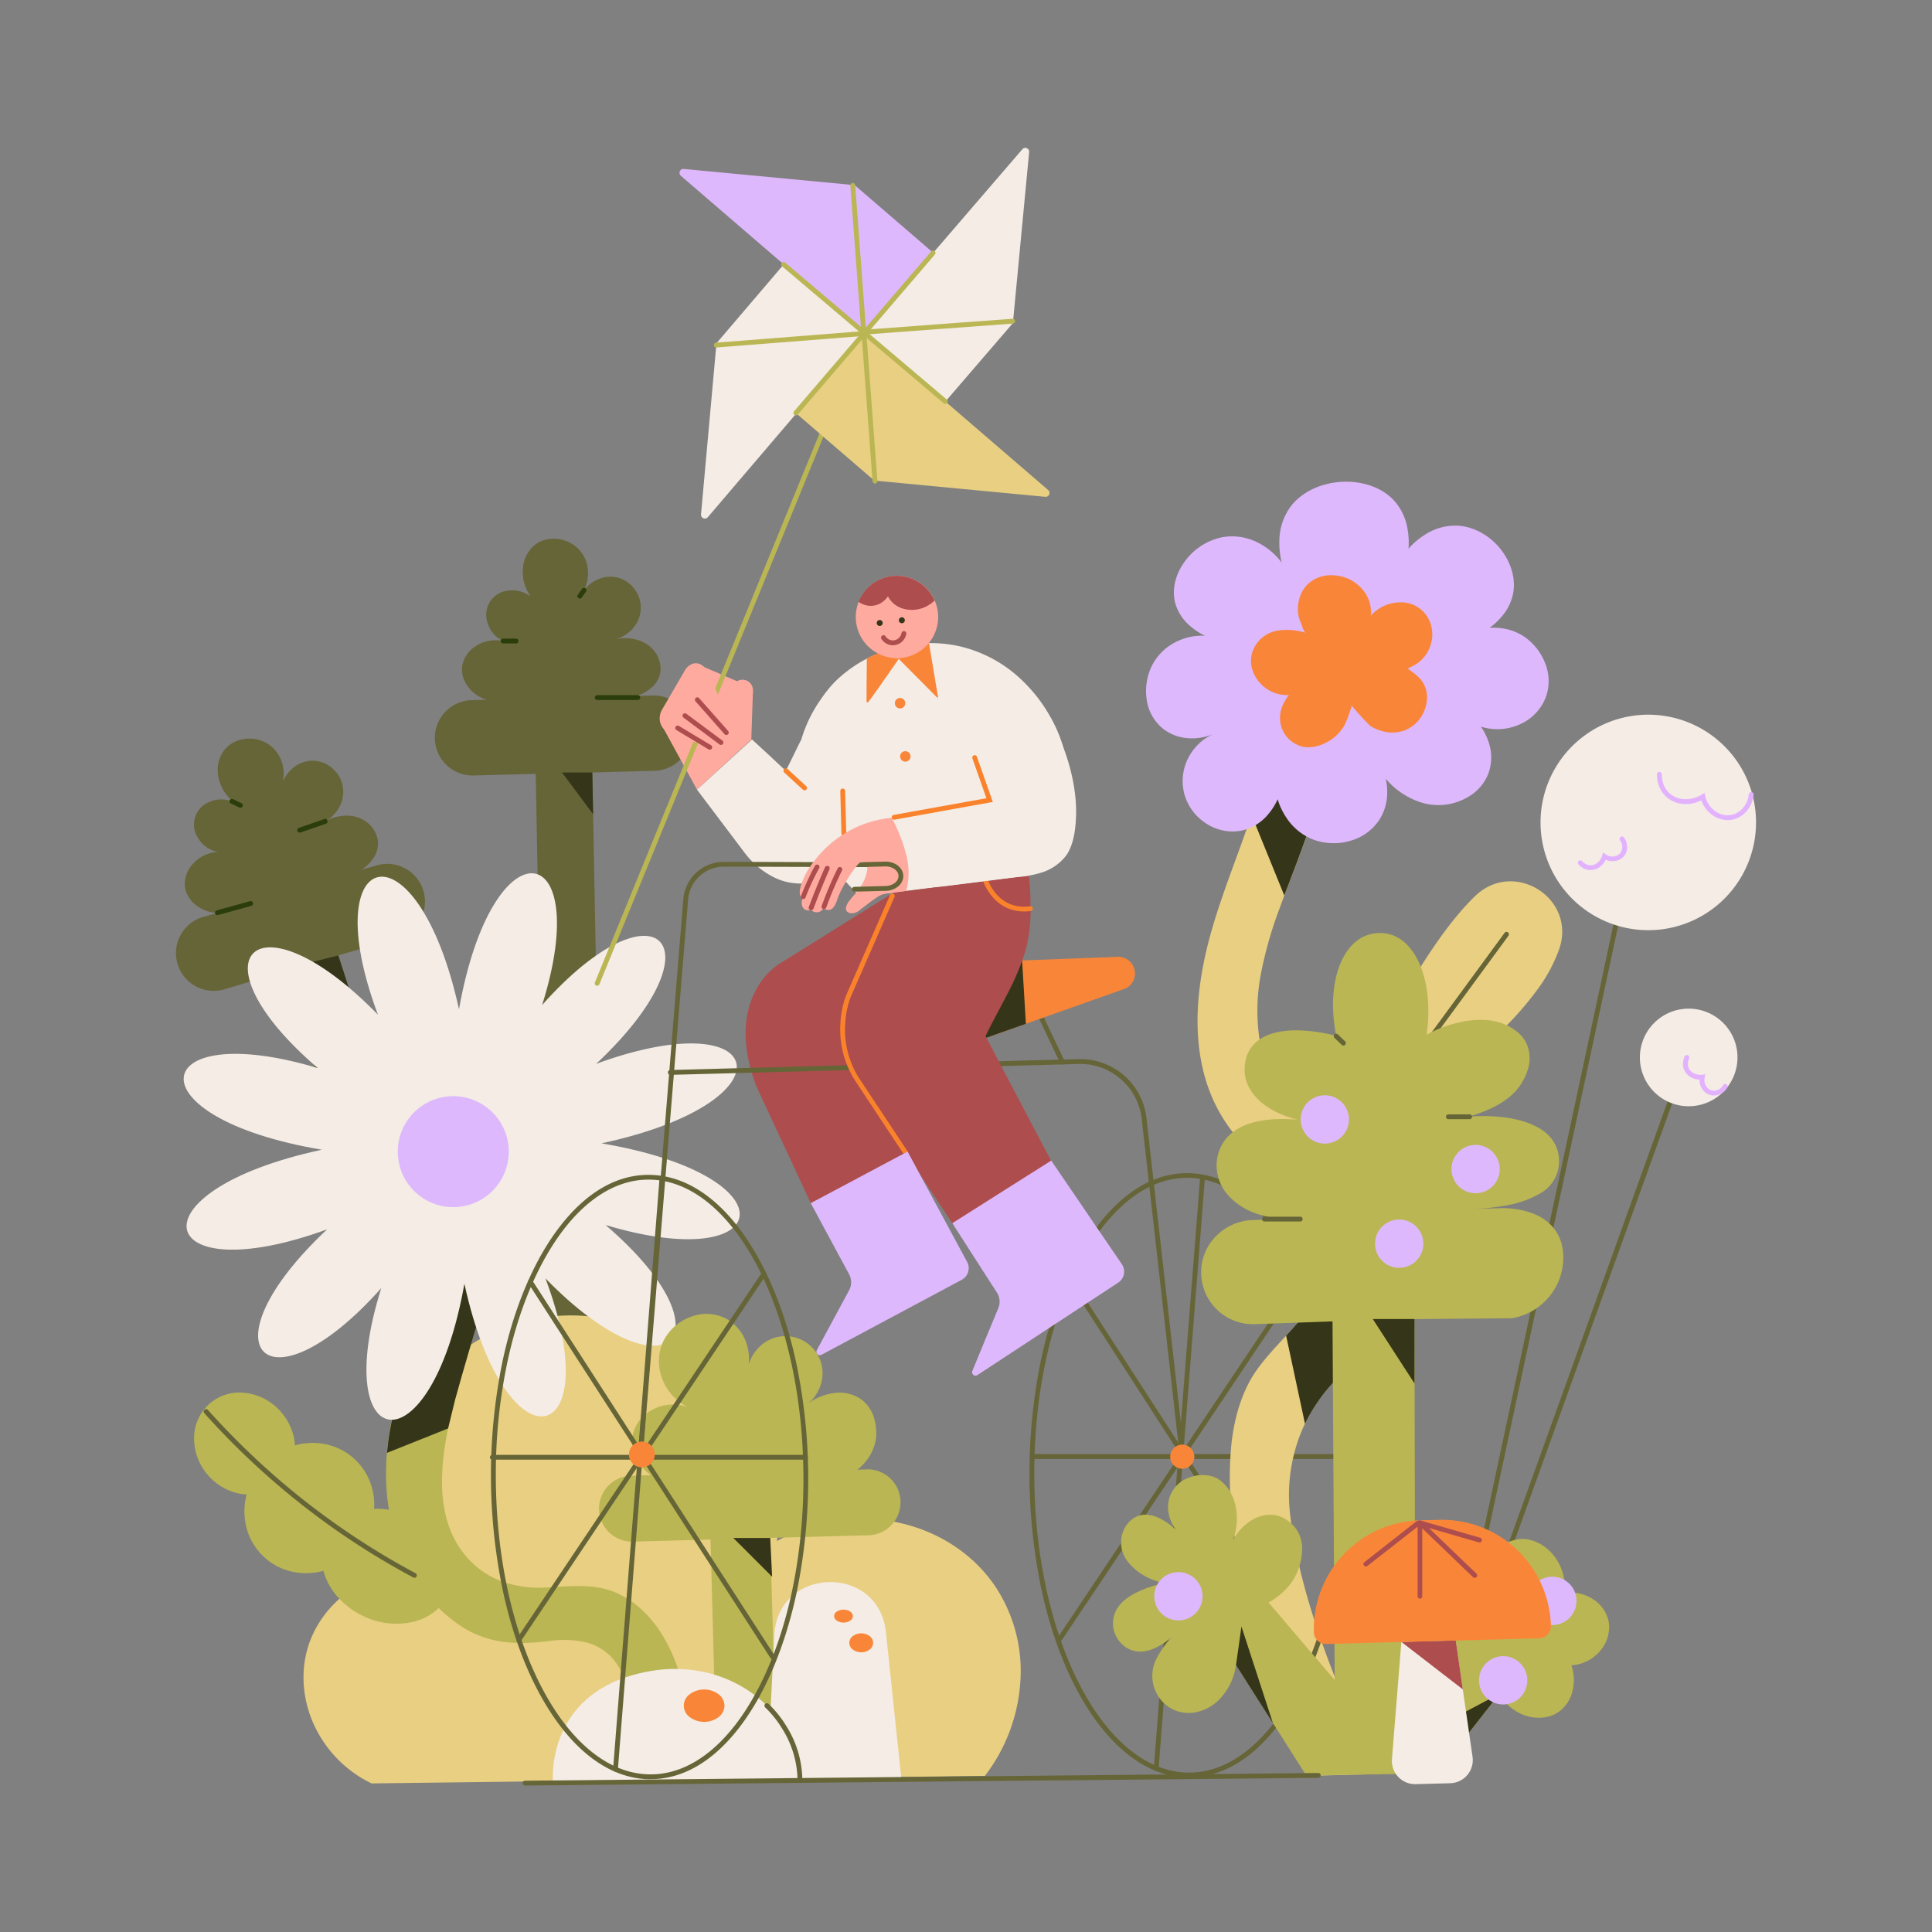 <?xml version="1.0" encoding="UTF-8"?> <svg xmlns="http://www.w3.org/2000/svg" id="Layer_1" data-name="Layer 1" viewBox="0 0 1000 1000"><rect x="0" y="0" width="1000" height="1000" fill="#808080" stroke="none"/><defs><style>.cls-1{fill:#666538;}.cls-2{fill:#e9cf81;}.cls-3{fill:#f98638;}.cls-4{fill:#bab653;}.cls-5{fill:#353519;}.cls-6{fill:#ad4d4d;}.cls-7{fill:#f4ece5;}.cls-8{fill:#deb8fc;}.cls-9{fill:#ffaa9f;}.cls-10{fill:#f9822b;}.cls-11{fill:#e2b2ff;}.cls-12{fill:#2b3d0a;}</style></defs><path class="cls-1" d="M549.9,551a1.27,1.27,0,0,1-.66-.19,1.22,1.22,0,0,1-.47-.53l-5.65-11.89-5.66-11.9a1.24,1.24,0,0,1,.59-1.66,1.24,1.24,0,0,1,1,0,1.27,1.27,0,0,1,.71.64l5.65,11.9L551,549.16a1.33,1.33,0,0,1,.05,1,1.25,1.25,0,0,1-.65.71,1.14,1.14,0,0,1-.26.09A1.24,1.24,0,0,1,549.9,551Z"></path><path class="cls-1" d="M696.75,755.15h0l-81,0-81.05,0a1.24,1.24,0,0,1-.88-2.13,1.22,1.22,0,0,1,.88-.37h0l81.05,0,81,0a1.27,1.27,0,0,1,.88.36,1.26,1.26,0,0,1-.88,2.14Z"></path><path class="cls-1" d="M679.85,858.57a1.27,1.27,0,0,1-1.05-.57l-62.74-97.07-62.73-97.07a1.26,1.26,0,0,1-.18-.94,1.24,1.24,0,0,1,.55-.78,1.26,1.26,0,0,1,.94-.18,1.24,1.24,0,0,1,.78.55l62.74,97.06,62.74,97.07a1.26,1.26,0,0,1-.37,1.73,1.21,1.21,0,0,1-.33.15A1.34,1.34,0,0,1,679.85,858.57Z"></path><path class="cls-1" d="M548.45,849.63a1.49,1.49,0,0,1-.36,0,1.44,1.44,0,0,1-.33-.16,1.26,1.26,0,0,1-.53-.8,1.23,1.23,0,0,1,.18-.94L610.8,753l63.39-94.71a1.21,1.21,0,0,1,.8-.53,1.23,1.23,0,0,1,.94.18,1.3,1.3,0,0,1,.53.8,1.28,1.28,0,0,1-.19.94l-63.39,94.71-63.39,94.71a1.32,1.32,0,0,1-.46.42A1.3,1.3,0,0,1,548.45,849.63Z"></path><path class="cls-1" d="M598.44,916.62h-.1a1.25,1.25,0,0,1-1.15-1.34l12-152.94,12-152.93a1.29,1.29,0,0,1,.44-.85,1.27,1.27,0,0,1,.91-.3,1.24,1.24,0,0,1,.85.44,1.21,1.21,0,0,1,.29.91l-12,152.93L599.68,915.47a1.17,1.17,0,0,1-.4.82A1.21,1.21,0,0,1,598.44,916.62Z"></path><path class="cls-1" d="M337.73,360l-3.8.11-3.8.1a.09.09,0,0,1-.09-.08.07.07,0,0,1,.06-.09,21.08,21.08,0,0,0,7.56-4.51,13.52,13.52,0,0,0,3.93-6.51,13.16,13.16,0,0,0-.38-7.23,17,17,0,0,0-1.73-3.71,16.65,16.65,0,0,0-8.92-6.66A22.76,22.76,0,0,0,318,331a17.92,17.92,0,0,0,10-6.26,16,16,0,0,0,.54-19.68,15.4,15.4,0,0,0-17.71-5.69,17.93,17.93,0,0,0-8.55,6.13A19.42,19.42,0,0,0,304.18,294a17.62,17.62,0,0,0-5-10.1A18.18,18.18,0,0,0,288.82,279,16.24,16.24,0,0,0,278,281.2a16.83,16.83,0,0,0-7.19,11.71,21.29,21.29,0,0,0,3.54,15.3.17.17,0,0,1,0,.23.18.18,0,0,1-.23,0,15.11,15.11,0,0,0-11.29-2.72,12.58,12.58,0,0,0-10.45,16.69,15.07,15.07,0,0,0,8,9.36v0h0a18.85,18.85,0,0,0-14.17,2.69,15.29,15.29,0,0,0-7,10.34,14.76,14.76,0,0,0,2.86,10.4,18.62,18.62,0,0,0,9.84,7l-3.91.1-3.91.1a19.54,19.54,0,0,0-19,20h0a19.54,19.54,0,0,0,20,19l16.1-.43,16.09-.43,2.93,155.87,2.94,155.87,14.64-.39,14.64-.39L309.52,555.7l-2.93-155.87,16.09-.43,16.09-.43a19.5,19.5,0,0,0,19-20h0a19.52,19.52,0,0,0-20-19Z"></path><path class="cls-1" d="M194.85,447.94,191.2,449l-3.64,1.08a.09.09,0,0,1-.11,0,.1.1,0,0,1,0-.12,21.05,21.05,0,0,0,6.13-6.31,13.58,13.58,0,0,0,2.11-7.3,13.23,13.23,0,0,0-2.25-6.89,17.06,17.06,0,0,0-2.63-3.13,16.65,16.65,0,0,0-10.34-4.12,22.75,22.75,0,0,0-12.23,2.92,18,18,0,0,0,8-8.63,16.07,16.07,0,0,0-4.59-19.16,15.43,15.43,0,0,0-18.58-.9,18,18,0,0,0-6.67,8.14A19.37,19.37,0,0,0,145.34,393a17.58,17.58,0,0,0-7.48-8.45,18.11,18.11,0,0,0-11.25-2.09,16.19,16.19,0,0,0-9.87,5,16.87,16.87,0,0,0-3.92,13.17,21.37,21.37,0,0,0,7.39,13.86.17.17,0,0,1,0,.23.18.18,0,0,1-.22.07,15.15,15.15,0,0,0-11.61.29,12.59,12.59,0,0,0-5.77,18.84,15.07,15.07,0,0,0,10.18,7h0a18.84,18.84,0,0,0-13,6.28,15.27,15.27,0,0,0-4.08,11.8,14.77,14.77,0,0,0,5.46,9.29,18.62,18.62,0,0,0,11.32,4.22l-3.75,1.11L105,474.64A19.5,19.5,0,0,0,91.9,498.91h0a19.52,19.52,0,0,0,24.27,13.15l15.43-4.59L147,502.88l39.68,123.85,39.68,123.86,14-4.18,14-4.17L214.79,618.39,175.11,494.53,190.54,490,206,485.36a19.52,19.52,0,0,0,13.15-24.27h0a19.52,19.52,0,0,0-24.27-13.15Z"></path><path class="cls-2" d="M192.35,923.09a62.58,62.58,0,0,1-30.69-32.32c-5.58-13.45-6.21-28.51-.95-42a55.56,55.56,0,0,1,22.76-26.92,62.29,62.29,0,0,1,35.83-9.17,119.12,119.12,0,0,1-9.68-52.62c.82-18.16,6-35.62,16.64-48.34,14.3-17.16,32.32-24.91,47.25-28.32a96.46,96.46,0,0,1,28.67-2.31c20.61,1.75,39.64,8.2,55.24,18.35s27.78,24,34.68,40.59a149.61,149.61,0,0,1,8.77,32.06c1.71,10.57,2.17,20,1.24,25.57a90,90,0,0,1,63.45-9.44c20.42,4.54,38.6,16.25,50,33.53A79.19,79.19,0,0,1,528.16,870a89.65,89.65,0,0,1-18.38,49.19l-158.72,1.93Z"></path><path class="cls-3" d="M513.12,536.23l34.74-12.3,34.73-12.29a8.62,8.62,0,0,0-4-16.38l-58.83,2.23L461,499.71a7.78,7.78,0,0,0-4.1,14.2l13.51,9.24,13.51,9.25a32.52,32.52,0,0,0,29.24,3.83Z"></path><path class="cls-4" d="M203.44,732.18a129.56,129.56,0,0,0-3.53,35.47,104.73,104.73,0,0,0,7.37,34.92,90.4,90.4,0,0,0,11.83,20.69,81.83,81.83,0,0,0,17,16.69,52.13,52.13,0,0,0,23.11,9.66c7.93,1.25,16.21.84,25.26-.24a52.74,52.74,0,0,1,17.89.49,27.09,27.09,0,0,1,15.09,9,39.79,39.79,0,0,1,7.82,16,78.47,78.47,0,0,1,2.11,17.85l.42,14.36.41,14.36,14.31-.17,14.32-.17c.8,0,.75-7.54.45-15.42s-.83-16.1-1-17.48a122.79,122.79,0,0,0-4.6-22,87.75,87.75,0,0,0-9.21-20.45A61.26,61.26,0,0,0,332,833a47.09,47.09,0,0,0-13.81-8.9c-5.86-2.4-12-3.11-18.27-3.15s-12.55.56-18.69.8a57.08,57.08,0,0,1-18.62-2.27,44.14,44.14,0,0,1-16.4-8.93c-14.87-13-18.47-31.49-17.19-50.68s7.45-39.13,12.09-55.09c2.29-7.85,4.85-16.41,7.71-25.62s6-19.07,9.5-29.5l-13.66-4.93L231,639.83q-5.29,14.8-10.33,30.59T211,703q-2.05,7.44-3.94,14.75T203.44,732.18Z"></path><path class="cls-5" d="M231.93,739.35l1.82-7.46,1.82-7.45q6.35-23,13.79-47,4.38-14.11,8.93-27.73h0L231,639.83c-2.17,6-4,11.24-5.44,15.56-.83,2.45-2.09,6.21-3.67,11.21-1.65,5.24-2.12,7-4.25,13.84-1.61,5.17-2.18,6.88-3,9.57-.62,2-2,6.36-6.94,25.36-1.78,6.82-3.75,14.43-5.07,20.85,0,0-1.22,5.92-1.76,10.59-.2,1.7-.43,3.84-.43,3.84,0,.49-.1.94-.15,1.36l23.6-9.43Z"></path><path class="cls-5" d="M175.11,494.53l-11.56,2.91L152,500.34,168.26,512l16.28,11.68-4.72-14.58Z"></path><path class="cls-4" d="M212.41,784.84a42.77,42.77,0,0,0-9.44-3.11,38.23,38.23,0,0,0-9.34-.74,33.21,33.21,0,0,0-2.12-14,31.39,31.39,0,0,0-22.68-19.4,33.61,33.61,0,0,0-16.18.53,28,28,0,0,0-2.11-9.1,29.83,29.83,0,0,0-5.24-8.37,28.8,28.8,0,0,0-18.37-9.69,23.43,23.43,0,0,0-26.46,23.44,28.8,28.8,0,0,0,7.4,19.39,29.68,29.68,0,0,0,9.23,7,27.61,27.61,0,0,0,10.56,2.77,33.92,33.92,0,0,0,0,17.47,31.42,31.42,0,0,0,23.63,22.49,33.69,33.69,0,0,0,16.11-.46,33.53,33.53,0,0,0,7.29,13.41,40.84,40.84,0,0,0,13.56,10.09,39,39,0,0,0,25.88,2.84c7.9-2,14.45-6.84,17.77-14s2.81-15.26-.73-22.61A39,39,0,0,0,212.41,784.84Z"></path><path class="cls-1" d="M214.51,816.6l-.3,0a2.12,2.12,0,0,1-.29-.11c-6-3.19-11.88-6.55-17.7-10.05s-11.55-7.17-17.15-10.94a394.19,394.19,0,0,1-38.52-29.67,398.85,398.85,0,0,1-34.8-34.38,1.28,1.28,0,0,1-.32-.9,1.27,1.27,0,0,1,.42-.87,1.21,1.21,0,0,1,.9-.31,1.19,1.19,0,0,1,.86.41,399.55,399.55,0,0,0,34.58,34.17,389.15,389.15,0,0,0,38.28,29.47q8.34,5.64,17,10.87c5.78,3.49,11.66,6.83,17.59,10a1.21,1.21,0,0,1,.61.74,1.26,1.26,0,0,1-.09,1,1.3,1.3,0,0,1-.47.49A1.28,1.28,0,0,1,214.51,816.6Z"></path><path class="cls-6" d="M450.08,546.17l23.33-17.51,23.34-17.5-17.11-24.58L462.53,462l-30,18.71-30,18.7s-7.09,4.39-12,14.46-7.69,25.8,1,48.49q7,15.09,14.06,30.2l14.06,30.21,25.72-13.39L471.11,596l-10.52-24.9Z"></path><path class="cls-7" d="M308.63,550.61c33.09-31.08,40.78-55.19,32.84-63.29s-31.49-.16-60.86,32.87c13.63-43.31,7.25-67.28-4.74-68.16s-29.56,21.33-38.3,70.36c-10.79-49.17-29.54-70.48-41.46-68.49s-17,27.27-.49,71.31c-31.53-32.38-56.06-39.83-64.33-32s-.29,30.92,33.23,59.64C120.47,539.61,96,546,95.09,557.75s21.61,28.94,71.52,37.34c-50.12,10.78-71.9,29.27-69.92,41s27.72,16.6,72.63.21c-33.1,31.08-40.78,55.19-32.85,63.29s31.49.16,60.87-32.87C183.7,710,190.09,734,202.07,734.85s29.56-21.33,38.3-70.36C251.16,713.66,269.91,735,281.83,733s17-27.27.5-71.31c31.52,32.38,56.05,39.83,64.33,32s.28-30.92-33.24-59.64c44.06,13.23,68.49,6.86,69.43-4.91s-21.61-28.94-71.52-37.34c50.12-10.78,71.9-29.27,69.92-41S353.54,534.22,308.63,550.61Z"></path><path class="cls-8" d="M263.32,595.34a28.72,28.72,0,1,1-8.95-20.09A28.64,28.64,0,0,1,263.32,595.34Z"></path><path class="cls-2" d="M654.68,399.69l-.15,0-.14,0c-3.63,14.33-8.63,28.24-13.7,42.14s-10.24,27.76-14.18,42-6.58,29.25-6.66,44,2.4,29.37,8.69,42.74A82.64,82.64,0,0,0,640,588.4a86.27,86.27,0,0,0,15.55,14.45c5.23,3.78,11.78,6.41,17.92,9.51s11.87,6.67,15.47,12.31c11.32,17.71,4.62,33.48-6.77,48.12s-27.48,28.16-34.9,41.37c-5.59,10-8.55,21.37-9.87,33.06a178.14,178.14,0,0,0,0,34.71,252.86,252.86,0,0,0,4.51,30c2.07,9.9,4.66,19.7,7.56,29.37q2.82,9.39,6.07,18.66t6.82,18.4c.87,2.22,4.45,12.43,8.22,22.08s7.75,18.72,9.42,18.67l16.89-.45,16.88-.44s-9.81-18.29-20.47-44.29-22.18-59.7-25.59-90.56A86.45,86.45,0,0,1,671,748.29a81.47,81.47,0,0,1,16.78-30c10.38-11.68,21.31-24.73,28.93-39s11.93-29.82,9.09-46.47A67.22,67.22,0,0,0,700,590.66c-5.55-4.13-11.75-7.4-17.75-10.89s-11.81-7.2-16.58-12.2a48.52,48.52,0,0,1-9.36-14.45,66.65,66.65,0,0,1-4.62-16.75,101,101,0,0,1,1.14-33.26,208.14,208.14,0,0,1,9.28-32.42c3.82-10.53,8.07-20.95,11.86-31.5a196.09,196.09,0,0,0,9-32.26l-14.13-3.62Z"></path><path class="cls-2" d="M690,590.66s9.23-22.91,23-50.22,32.22-59,50.56-76.67c10-9.63,23.13-9.35,32.62-3.38s15.37,17.64,10.89,30.79a80.79,80.79,0,0,1-10.93,20.5,169.49,169.49,0,0,1-22.54,25.13l-34,35.2-34,35.2a38.35,38.35,0,0,0-3.63-5.05A73.17,73.17,0,0,0,690,590.66Z"></path><path class="cls-1" d="M697.18,597.48a1.26,1.26,0,0,1-.38-.06,1.51,1.51,0,0,1-.36-.18,1.29,1.29,0,0,1-.49-.82,1.22,1.22,0,0,1,.23-.93l41.29-56.32,41.3-56.32a1.24,1.24,0,0,1,.81-.5,1.29,1.29,0,0,1,.93.23,1.26,1.26,0,0,1,.5.82,1.22,1.22,0,0,1-.23.93l-41.29,56.32L698.19,597a1.26,1.26,0,0,1-.45.38A1.32,1.32,0,0,1,697.18,597.48Z"></path><path class="cls-1" d="M742.82,909.43a.86.86,0,0,1-.22,0l-.21,0a1.26,1.26,0,0,1-.7-.64,1.23,1.23,0,0,1-.05-1L802.37,739l60.74-168.79a1.25,1.25,0,0,1,.64-.71,1.27,1.27,0,0,1,1,0,1.2,1.2,0,0,1,.7.64,1.23,1.23,0,0,1,.05,1L804.73,739.81,744,908.61a1.26,1.26,0,0,1-.46.6A1.29,1.29,0,0,1,742.82,909.43Z"></path><path class="cls-1" d="M746.64,898.81h-.13l-.13,0a1.22,1.22,0,0,1-.79-.54,1.18,1.18,0,0,1-.17-.94L790.25,688,835.09,478.6a1.26,1.26,0,0,1,1.48-1,1.26,1.26,0,0,1,1,1.49L792.7,688.48,747.86,897.82a1.23,1.23,0,0,1-.44.72A1.27,1.27,0,0,1,746.64,898.81Z"></path><path class="cls-1" d="M615.42,920c-11,0-21.69-4.07-31.56-11.84s-18.94-19.24-26.73-34-13.77-31.85-17.88-50.51a293.22,293.22,0,0,1-.51-119.43c4-18.7,9.84-35.89,17.46-50.66s16.69-26.47,26.53-34.33,20.52-12,31.56-12h.19c11,0,21.68,4.07,31.56,11.84S665,638.2,672.77,653s13.77,31.85,17.88,50.51a293,293,0,0,1,.5,119.43c-3.95,18.7-9.84,35.89-17.46,50.66S657,900.07,647.17,907.93s-20.52,12-31.56,12h-.19Zm-.94-310.35h-.18c-21.95.09-41.77,17.44-56.07,45.37s-23.06,66.45-22.88,108.89,9.24,80.78,23.74,108.58,34.42,45,56.33,45h.18c10.55,0,20.79-4.06,30.25-11.69s18.16-18.85,25.62-33.32,13.35-31.6,17.25-50.11a281.62,281.62,0,0,0,5.83-59.14c-.18-42.38-9.24-80.78-23.74-108.58S636.38,609.62,614.48,609.62Z"></path><path class="cls-1" d="M611.94,755.23a1.26,1.26,0,0,1-.83-.32,1.24,1.24,0,0,1-.41-.79l-9.81-86.88-9.81-86.88a32.16,32.16,0,0,0-10.5-21.4,31.83,31.83,0,0,0-22.26-8.24l-105.68,2.81L347,556.34a1.24,1.24,0,0,1-.89-.34,1.25,1.25,0,0,1,.82-2.16L452.58,551l105.67-2.81a34.51,34.51,0,0,1,35.31,31.9L603.38,667l9.81,86.86a1.25,1.25,0,0,1-1.11,1.38h-.14Z"></path><path class="cls-3" d="M618.18,753.81a6.17,6.17,0,0,1-1.71,4.46,6.24,6.24,0,1,1,1.71-4.46Z"></path><path class="cls-7" d="M431.51,353.54a67.34,67.34,0,0,1,16.35-12.2,68.69,68.69,0,0,1,12.54-5.15,72.37,72.37,0,0,1,14.83-3,67.77,67.77,0,0,1,21.83,1.41,69.12,69.12,0,0,1,33.36,18.92,78.58,78.58,0,0,1,13,17.11,68.9,68.9,0,0,1,6.28,14.18,66.48,66.48,0,0,1-6.2,54.15,70.7,70.7,0,0,1-11,14.31L489,458.69l-43.51,5.44c-12.88-11.86-22.4-25.71-27.8-39.82s-6.66-28.47-3-41.36a71.72,71.72,0,0,1,10.25-21.11A69.45,69.45,0,0,1,431.51,353.54Z"></path><path class="cls-9" d="M343.67,377.48l8.5,15.53,8.51,15.54a.09.09,0,0,0,.08.06.11.11,0,0,0,.11,0l14-12.92,14-12.92.4-11.91.4-11.92a4.06,4.06,0,0,0-2.47-3.88l-13.44-5.79-13.44-5.78c-2.9,5.67-5.6,11.34-8.31,17S346.58,371.8,343.67,377.48Z"></path><path class="cls-7" d="M414.6,383l-3.93,8-3.92,8L398,390.81l-8.77-8.08-14.23,13-14.23,13L373.05,425l12.29,16.28a46.07,46.07,0,0,0,6,6.55,40.81,40.81,0,0,0,7.21,5.16,31,31,0,0,0,15.3,4.32c5.74-.06,11.93-2.17,18-8l-8.63-33.19Z"></path><path class="cls-5" d="M678.29,677.47c-3.83,4.23-7,7.7-9.16,10.12l-3.43,3.77h0L668.2,703c1.64,7.68,4.08,19.07,7.26,33.93.81-1.67,1.91-3.8,3.35-6.23a87.57,87.57,0,0,1,5.39-8.05c1.71-2.28,3.13-3.94,4.73-5.75s3.4-3.76,5.85-6.62c1.38-1.62,3.08-3.65,5-6.06s4.1-5.22,6.42-8.38q-1.56-4.92-3.13-9.86T700,676.12l-10.83.68Z"></path><path class="cls-5" d="M529,496.48q.48,8.36,1,16.72t1,16.72l-11.11,3.91-11.11,3.92,10.13-20.64Z"></path><path class="cls-9" d="M380.73,353.28a5.17,5.17,0,0,0-1.23,1.94,5.73,5.73,0,0,0-.35,2.29l.27,6.79.28,6.79a3.55,3.55,0,0,0,.91,1.81,3.09,3.09,0,0,0,1.69.93,3.17,3.17,0,0,0,2.28-.47,3.5,3.5,0,0,0,1.49-2l1.66-5.75,1.65-5.75a6.8,6.8,0,0,0,.18-3.93,5.32,5.32,0,0,0-4.25-4,5.23,5.23,0,0,0-2.67.18,4.81,4.81,0,0,0-1.07.51A5.56,5.56,0,0,0,380.73,353.28Z"></path><path class="cls-3" d="M448.67,340.92c0,3.05-.09,8.45-.12,13.16s0,8.76,0,9.1a.77.77,0,0,0,.15.34.38.38,0,0,0,.1.09.31.31,0,0,0,.14,0,.78.78,0,0,0,.37-.15c.29-.2,2.91-3.85,6.14-8.44s7.08-10.14,9.84-14.12l-4.95-1.51-5-1.51c-.65.23-1.33.49-2,.77s-1.42.6-2.16.95c-.45.21-.89.43-1.32.65Z"></path><path class="cls-3" d="M464.82,340.68l10.1,10.15L485,361a.31.31,0,0,0,.35.06.3.3,0,0,0,.16-.32l-2.32-13.93-2.33-13.93-8,3.91Z"></path><path class="cls-3" d="M468.56,363.72a2.69,2.69,0,0,1-2.42,2.95,2.71,2.71,0,0,1-2.36-4.4,2.71,2.71,0,0,1,3.81-.38A2.69,2.69,0,0,1,468.56,363.72Z"></path><path class="cls-3" d="M471.29,391.27a2.7,2.7,0,1,1-4.78-1.45,2.7,2.7,0,0,1,3.8-.38A2.67,2.67,0,0,1,471.29,391.27Z"></path><path class="cls-10" d="M436.77,432.72a1.25,1.25,0,0,1-.87-.36,1.27,1.27,0,0,1-.38-.86l-.29-11.05-.29-11a1.25,1.25,0,0,1,1.21-1.29,1.2,1.2,0,0,1,.89.33,1.34,1.34,0,0,1,.4.89l.29,11.05.29,11a1.25,1.25,0,0,1-.34.9,1.26,1.26,0,0,1-.87.39h0Z"></path><path class="cls-10" d="M416.42,409.07A1.11,1.11,0,0,1,416,409a1.12,1.12,0,0,1-.4-.25l-4.84-4.46-4.84-4.46a1.22,1.22,0,0,1-.4-.87,1.21,1.21,0,0,1,.33-.9,1.24,1.24,0,0,1,1.76-.07l4.84,4.46,4.84,4.47a1.24,1.24,0,0,1,.07,1.76,1.09,1.09,0,0,1-.42.3A1.24,1.24,0,0,1,416.42,409.07Z"></path><path class="cls-6" d="M510.12,536.27c3.37-7,7.39-14.18,11.12-21.45a130.7,130.7,0,0,0,9.36-22.14A81.84,81.84,0,0,0,533.38,468c0-2.93-.1-5.65-.26-8.13s-.41-4.7-.65-6.63l-35,4.37-35,4.37-11.76,26.87L439,515.73c-.42,1.09-.82,2.23-1.18,3.41s-.67,2.42-.94,3.71a46.49,46.49,0,0,0,.91,21.79,62.58,62.58,0,0,0,6.2,14.61L469,597l25,37.78,25.08-16.87,25.08-16.86-23.16-44Z"></path><path class="cls-4" d="M690.84,869.55l-17.12-20L656.6,829.44a37.22,37.22,0,0,0,8-5.94A29.27,29.27,0,0,0,673,809.13a30.46,30.46,0,0,0,1-7.57,17.79,17.79,0,0,0-3.13-10.18,18.36,18.36,0,0,0-3-3.26,16.46,16.46,0,0,0-7.17-3.73,17.64,17.64,0,0,0-12.6,2.34,27,27,0,0,0-10.28,11.19,31.23,31.23,0,0,0,.87-21.48c-2.08-6-6.12-10.54-10.91-12.16a18.6,18.6,0,0,0-12,.42,16.11,16.11,0,0,0-11,17.94,20.2,20.2,0,0,0,3.87,9.18,34.11,34.11,0,0,0-8.55-6c-4.89-2.31-11-3.24-16,2.31a15.25,15.25,0,0,0-3.8,9.28,16,16,0,0,0,2.63,9.73,23.58,23.58,0,0,0,2,2.59,24.45,24.45,0,0,0,2,2,31,31,0,0,0,8.18,5.29,36.66,36.66,0,0,0,7.91,2.49c-.91.14-2,.33-3.18.6a39.83,39.83,0,0,0-3.92,1.1,50.86,50.86,0,0,0-10.7,4.73c-3.79,2.37-7.23,5.64-8.56,10.22a14.66,14.66,0,0,0,.08,8.43,15,15,0,0,0,4.65,7,13.35,13.35,0,0,0,9.59,3.25c4.15-.23,9.3-2.26,15.55-7.52a42.19,42.19,0,0,0-2.75,3.2,48.41,48.41,0,0,0-5.22,8.06,19.48,19.48,0,0,0,.87,19.22,18.35,18.35,0,0,0,16.8,8.78l.55,0,.55-.05a23.51,23.51,0,0,0,14.58-7.77,31.63,31.63,0,0,0,7.84-17l18.17,28.58L676.11,919l33.89-.58,33.89-.57L760,897.27l16.08-20.54a24,24,0,0,0,14.72,11.62c5.75,1.54,11.73.74,16.14-2.39a18.43,18.43,0,0,0,6.86-10.23,24,24,0,0,0-.43-13.76,21.16,21.16,0,0,0,15.3-8,18.41,18.41,0,0,0,3.87-15.12,18.14,18.14,0,0,0-8-11.13,21.29,21.29,0,0,0-14.81-3.14,26.27,26.27,0,0,0-6.22-20.29c-4.41-5.06-10.53-8-16.47-7.7a20.14,20.14,0,0,0-13,6.29,26.57,26.57,0,0,0-7.24,14.95,25.39,25.39,0,0,0-15.57-.81,19.26,19.26,0,0,0-11.23,7.77c-3.11,4.79-3.61,11.27-1.56,17.35A25.18,25.18,0,0,0,752.07,857C748.52,861,745.41,865,742.3,869s-6.23,8-9.78,11.9q-.09-49.53-.19-99.06t-.19-99.07l25.21-.22,25.22-.22a32,32,0,0,0,19.56-11.5,31.64,31.64,0,0,0,7-21.39c-.41-8.16-3.95-14-9.45-18s-13-5.86-21.28-6.13l-8.3.22-8.3.22a116.18,116.18,0,0,0,18.87-2A52.35,52.35,0,0,0,798.36,617a18.51,18.51,0,0,0,6.5-7.24,19,19,0,0,0,2.1-9.52c-.48-10.51-8.09-16.42-17.56-19.53s-20.8-3.42-28.72-2.71c-1.65.15,1.86-.54,7-2.55s11.81-5.33,16.56-10.44a29.78,29.78,0,0,0,6.34-10.76,19.19,19.19,0,0,0,0-13,17.6,17.6,0,0,0-5.08-7,25,25,0,0,0-4.46-3c-8.72-4.64-19-3.79-27.36-1.67a61.82,61.82,0,0,0-15.26,6c1.85-13.14.71-24.89-2.56-33.93s-8.66-15.38-15.34-17.71a19.35,19.35,0,0,0-9.19-.79,19.87,19.87,0,0,0-4.67,1.25c-6.53,2.73-11.56,9.3-14.32,18.36s-3.25,20.64-.71,33.4a86.18,86.18,0,0,0-18.82-2.83c-9.18-.26-19.35,1.36-24.87,8.48a17.88,17.88,0,0,0-1.35,2,19.05,19.05,0,0,0-1.15,2.4,24.3,24.3,0,0,0-1.24,6.8,19.41,19.41,0,0,0,.46,4.88c1.39,6.22,5.92,11.74,12.63,15.86s15.58,6.85,25.66,7.49a92.72,92.72,0,0,0-21.56-2c-11.44.35-24.2,3.45-29.5,14.39a22.14,22.14,0,0,0-1.92,12.9,23.45,23.45,0,0,0,5.5,11.9,34.26,34.26,0,0,0,14.67,9.66c6.9,2.45,16.07,3.73,28.21,2.6l-14.95.4-14.94.4A27.69,27.69,0,0,0,630,639.26a26.37,26.37,0,0,0-8.26,18,26.85,26.85,0,0,0,27.55,28.14l20.21-.73,20.21-.72.55,92.82Z"></path><path class="cls-4" d="M449,760.56l-2.6.07-2.59.07a26.92,26.92,0,0,0,6.7-7.74,23.21,23.21,0,0,0,3-9.45,27.53,27.53,0,0,0-.59-7.49,19,19,0,0,0-7.09-11.67A19.8,19.8,0,0,0,432,721a28.47,28.47,0,0,0-15.16,6.62A21.13,21.13,0,0,0,425,716.09a19.19,19.19,0,0,0-32.47-18.4,21.32,21.32,0,0,0-5.81,13,26.09,26.09,0,0,0-.69-16.3,22.44,22.44,0,0,0-9.81-11.65,22.14,22.14,0,0,0-18.43-1.24,25.69,25.69,0,0,0-14.13,12.08,24.53,24.53,0,0,0-1.17,19.3A27.13,27.13,0,0,0,356,728.34a22.35,22.35,0,0,0-18.32,1.34,19.69,19.69,0,0,0-10.23,13.18A18.76,18.76,0,0,0,329,754.27a22.23,22.23,0,0,0,8,9.27l-5.34.14-5.34.14a17.07,17.07,0,0,0,.91,34.12l20.27-.54,20.27-.54,1.65,62,1.65,62,15.55-.07,15.54-.06-1.72-62.35L398.66,796l25.6-.68,25.6-.68a17.07,17.07,0,0,0-.91-34.12Z"></path><path class="cls-1" d="M332.06,747.41H332a1.24,1.24,0,0,1-.85-.44,1.21,1.21,0,0,1-.29-.91l11.41-140.32,11.41-140.32a21.06,21.06,0,0,1,20.91-19.34h.06l40.24.12,40.24.12a7.52,7.52,0,0,1,.18,15l-4.33.11-4.32.12a1.29,1.29,0,0,1-.89-.35,1.16,1.16,0,0,1-.39-.87,1.24,1.24,0,0,1,.34-.89,1.26,1.26,0,0,1,.87-.39l4.33-.12,4.32-.11a5,5,0,0,0-.12-10l-40.24-.12-40.23-.12h-.06a18.54,18.54,0,0,0-18.42,17L344.71,605.94,333.3,746.27a1.31,1.31,0,0,1-.4.82A1.25,1.25,0,0,1,332.06,747.41Z"></path><path class="cls-4" d="M309.09,510.21a.86.86,0,0,1-.23,0,1.09,1.09,0,0,1-.24-.07,1.24,1.24,0,0,1-.68-.67,1.28,1.28,0,0,1,0-1L366.5,365.33l58.57-143.16a1.25,1.25,0,0,1,2.31,0,1.28,1.28,0,0,1,0,1L368.82,366.28,310.25,509.44a1.23,1.23,0,0,1-1.16.77Z"></path><path class="cls-9" d="M485.57,318.79a21.31,21.31,0,1,1-6.64-14.91A21.26,21.26,0,0,1,485.57,318.79Z"></path><path class="cls-5" d="M456.89,322.41a1.57,1.57,0,0,1-.43,1.11,1.56,1.56,0,0,1-2.19.06,1.53,1.53,0,0,1-.48-1.08,1.54,1.54,0,0,1,1.51-1.59,1.54,1.54,0,0,1,1.1.42A1.58,1.58,0,0,1,456.89,322.41Z"></path><path class="cls-5" d="M468.35,321a1.57,1.57,0,0,1-.43,1.11,1.51,1.51,0,0,1-1.08.48,1.57,1.57,0,0,1-1.11-.42,1.53,1.53,0,0,1-.48-1.08,1.54,1.54,0,0,1,1.51-1.59,1.5,1.5,0,0,1,1.1.42A1.58,1.58,0,0,1,468.35,321Z"></path><path class="cls-6" d="M462.19,334a7,7,0,0,1-3.36-.86,7.17,7.17,0,0,1-2.59-2.4,1.21,1.21,0,0,1-.18-.94,1.24,1.24,0,0,1,1.48-1,1.23,1.23,0,0,1,.79.54,4.71,4.71,0,0,0,1.94,1.69,4.38,4.38,0,0,0,2.5.39,4.46,4.46,0,0,0,2.51-1.23,4.6,4.6,0,0,0,1.34-2.51,1.27,1.27,0,0,1,1.47-1,1.25,1.25,0,0,1,.8.53,1.2,1.2,0,0,1,.19.93A7.23,7.23,0,0,1,467,332a6.94,6.94,0,0,1-3.9,1.89l-.45.05Z"></path><path class="cls-6" d="M452,313.5a10.49,10.49,0,0,0,5.42-2.42,12,12,0,0,0,2.17-2.41,12.57,12.57,0,0,0,1.1,1.72,12.71,12.71,0,0,0,1.84,2,13.22,13.22,0,0,0,5.33,2.77,16.34,16.34,0,0,0,3.68.51,16.05,16.05,0,0,0,8.21-1.95,18.82,18.82,0,0,0,4-2.87,21.43,21.43,0,0,0-8-9.38,21.32,21.32,0,0,0-23.91.51,21.43,21.43,0,0,0-7.47,9.49,10.8,10.8,0,0,0,3.61,1.75A10.43,10.43,0,0,0,452,313.5Z"></path><path class="cls-9" d="M342.71,367.28l5.87-10.1,5.87-10.11a7.6,7.6,0,0,1,4.07-3.51,5.44,5.44,0,0,1,5.12,1c2.26,1.72,3.75,4.4,4.94,7.27s2.11,5.93,3.2,8.42l2.61,6,2.62,6,.05.1,0,.1a10.08,10.08,0,0,1,.88,2.9c.19,1.53-.11,3.22-2.08,3.88a4,4,0,0,1,.29,2.07,3.41,3.41,0,0,1-2.07,2.79,4.7,4.7,0,0,1-.95.27,3.91,3.91,0,0,1-.14,1.1,2.93,2.93,0,0,1-1.21,1.74l-.26.15-.26.11a2.85,2.85,0,0,1-1,.16,3.26,3.26,0,0,1-1-.18l-11-3.82-11.05-3.81a9.43,9.43,0,0,1-2.17-1.14,8.34,8.34,0,0,1-3.37-8.73A9.28,9.28,0,0,1,342.71,367.28Z"></path><path class="cls-6" d="M375.9,380.45a1.3,1.3,0,0,1-.51-.11A1.18,1.18,0,0,1,375,380l-7.5-8.49-7.5-8.49a1.25,1.25,0,0,1-.31-.91,1.22,1.22,0,0,1,.42-.85,1.24,1.24,0,0,1,.9-.32,1.29,1.29,0,0,1,.86.42l7.5,8.49,7.5,8.49a1.26,1.26,0,0,1,.32.91,1.29,1.29,0,0,1-.42.86,1.34,1.34,0,0,1-.4.23A1.26,1.26,0,0,1,375.9,380.45Z"></path><path class="cls-6" d="M373.17,385.58a1.07,1.07,0,0,1-.39-.07,1.51,1.51,0,0,1-.36-.18l-9.31-6.94-9.32-6.94a1.22,1.22,0,0,1-.49-.82,1.27,1.27,0,0,1,.23-.93,1.31,1.31,0,0,1,.83-.49,1.24,1.24,0,0,1,.92.24l9.32,6.94,9.32,6.93a1.31,1.31,0,0,1,.49.82,1.28,1.28,0,0,1-.69,1.31A1.31,1.31,0,0,1,373.17,385.58Z"></path><path class="cls-6" d="M367.37,388a1.24,1.24,0,0,1-.33,0,1.27,1.27,0,0,1-.32-.13l-8.31-5-8.31-5a1.24,1.24,0,0,1-.56-.77,1.25,1.25,0,0,1,1.85-1.37l8.31,5,8.31,5a1.25,1.25,0,0,1,.57.77,1.24,1.24,0,0,1-.14.95,1.35,1.35,0,0,1-.47.45A1.24,1.24,0,0,1,367.37,388Z"></path><path class="cls-10" d="M530,471.77a20.93,20.93,0,0,1-16.34-7.61,26.26,26.26,0,0,1-4.65-7.73,1.25,1.25,0,0,1,.79-1.58,1.25,1.25,0,0,1,1,.06,1.22,1.22,0,0,1,.63.72,23.14,23.14,0,0,0,4.86,7.77c3.37,3.55,8.76,6.75,16.89,5.66a1.24,1.24,0,0,1,.93.24,1.31,1.31,0,0,1,.48.83,1.27,1.27,0,0,1-.25.93,1.26,1.26,0,0,1-.83.48q-.9.12-1.77.18C531.08,471.76,530.52,471.77,530,471.77Z"></path><path class="cls-10" d="M468.59,597.61a1.3,1.3,0,0,1-.58-.14,1.15,1.15,0,0,1-.46-.42L455.26,578.5,443,559.94a49,49,0,0,1-8-30.46,48.33,48.33,0,0,1,2.92-14.23l11.39-26,11.39-26a1.25,1.25,0,0,1,2.31,0,1.28,1.28,0,0,1,0,1l-11.39,26-11.38,26a46,46,0,0,0-2.74,13.47A46.52,46.52,0,0,0,445,558.56l12.3,18.55,12.29,18.56a1.23,1.23,0,0,1,.19.94,1.27,1.27,0,0,1-.54.8,1.09,1.09,0,0,1-.33.15A1.12,1.12,0,0,1,468.59,597.61Z"></path><path class="cls-7" d="M504.44,392.15l3.87,11,3.88,11-25.35,4.57-25.34,4.57A75.87,75.87,0,0,1,467,435.9c2.47,7.37,4.35,16.84,2,25.28.16-.57,4.42-1.1,8.88-1.52s9.12-.73,10.08-.85l9.79-1.22,9.79-1.23c3.26-.41,6.52-.85,9.79-1.27s6.53-.84,9.8-1.18a53.08,53.08,0,0,0,13.29-2.71,25.52,25.52,0,0,0,10.92-7.75c2.22-2.66,3.91-6.95,4.84-12.47a73.11,73.11,0,0,0,.27-19.81,89.82,89.82,0,0,0-2-11.18,103.82,103.82,0,0,0-3.24-10.89l-1.55-4.33-1.55-4.34-21.87,5.86Z"></path><path class="cls-9" d="M461.5,423.27a58,58,0,0,0-9.13,1.65,56.18,56.18,0,0,0-11.43,4.37,57.19,57.19,0,0,0-15.33,11.49,59.65,59.65,0,0,0-7.76,10.12A44,44,0,0,0,415,457c-1.05,2.89-1.65,6-.19,7.42a2.13,2.13,0,0,0,.32.26,3.61,3.61,0,0,0,.39.22,5.41,5.41,0,0,0-.49,3.44,3.63,3.63,0,0,0,1.54,2.4,3.33,3.33,0,0,0,1.92.44,5.36,5.36,0,0,0,1.23-.22,4.37,4.37,0,0,0,2,1.1,3.87,3.87,0,0,0,3.86-1.1,4.41,4.41,0,0,0,.68-.93,4.06,4.06,0,0,0,2.45,1c1.39,0,3.1-.94,4.42-4.73.52-1.52,1-2.77,1.48-3.83s.88-1.9,1.25-2.61c.21-.39.35-.63.56-1s.49-.86,1-1.74c0,0,1.5-2.61,3.29-5.28s3.88-5.42,5.05-5.7a2.45,2.45,0,0,1,.42-.07l.19,0a3.44,3.44,0,0,1,.65,0,2.69,2.69,0,0,1,.51.13,1.77,1.77,0,0,1,.8.75,4.34,4.34,0,0,1,.34.77,8.46,8.46,0,0,1-.11,4.16,22.5,22.5,0,0,1-3.35,7.42c-.39.59-.89,1.31-1.54,2.12a31.6,31.6,0,0,1-2.33,2.66l-.79,1-.78,1a8.34,8.34,0,0,0-1.74,3.05,2.88,2.88,0,0,0,.18,2.41,2.1,2.1,0,0,0,.48.5,3,3,0,0,0,.45.27,3.5,3.5,0,0,0,1.61.41,5.12,5.12,0,0,0,1.54-.2,5.76,5.76,0,0,0,1.34-.53,7.4,7.4,0,0,0,1.21-.79c.83-.65,2.31-1.81,4-3.09s3.57-2.67,5.2-3.77a12,12,0,0,1,2.52-1.29,11.64,11.64,0,0,1,2.75-.67l4.88-.62,4.88-.61c.22-.84.46-1.91.67-3.15a38.53,38.53,0,0,0,.48-4.23,37.55,37.55,0,0,0-1.05-11,78.47,78.47,0,0,0-3.06-9.48c-.47-1.29-1.08-2.81-1.83-4.5S462.57,425.28,461.5,423.27Z"></path><path class="cls-6" d="M426.47,470.51l-.21,0-.21-.05a1.26,1.26,0,0,1-.71-.65,1.25,1.25,0,0,1,0-1c.56-1.56,1.15-3.11,1.75-4.65s1.22-3.08,1.86-4.6c.72-1.7,1.47-3.41,2.24-5.1s1.58-3.37,2.4-5a1.25,1.25,0,0,1,2.3.16,1.26,1.26,0,0,1-.06.95c-.81,1.63-1.6,3.29-2.36,4.95s-1.5,3.35-2.21,5c-.63,1.5-1.25,3-1.84,4.54s-1.17,3-1.72,4.58a1.25,1.25,0,0,1-.47.61A1.27,1.27,0,0,1,426.47,470.51Z"></path><path class="cls-6" d="M419.81,471.14l-.21,0a.79.79,0,0,1-.22-.06,1.26,1.26,0,0,1-.74-1.61c.6-1.6,1.22-3.22,1.84-4.83s1.26-3.21,1.91-4.8c.73-1.82,1.49-3.65,2.26-5.47s1.55-3.64,2.35-5.44a1.27,1.27,0,0,1,.69-.66,1.33,1.33,0,0,1,1,0,1.29,1.29,0,0,1,.66.7,1.25,1.25,0,0,1,0,.95q-1.19,2.68-2.34,5.4c-.76,1.81-1.51,3.63-2.25,5.43q-1,2.38-1.89,4.78t-1.82,4.8a1.27,1.27,0,0,1-1.18.81Z"></path><path class="cls-6" d="M415.81,465.34l-.22,0a.9.9,0,0,1-.22-.06,1.25,1.25,0,0,1-.7-.65,1.27,1.27,0,0,1,0-1c.45-1.2.93-2.4,1.43-3.59s1-2.38,1.54-3.55c.64-1.41,1.32-2.82,2-4.22s1.43-2.77,2.18-4.13a1.25,1.25,0,0,1,1.7-.49,1.22,1.22,0,0,1,.59.75,1.26,1.26,0,0,1-.1.95q-1.11,2-2.14,4.05c-.68,1.36-1.34,2.74-2,4.12-.52,1.15-1,2.31-1.51,3.48s-1,2.34-1.4,3.51a1.16,1.16,0,0,1-.47.59A1.24,1.24,0,0,1,415.81,465.34Z"></path><path class="cls-10" d="M462.8,424.29a1.27,1.27,0,0,1-.8-.29,1.22,1.22,0,0,1-.43-.74,1.28,1.28,0,0,1,.2-.94,1.25,1.25,0,0,1,.81-.51l24-4.33,24-4.32-3.63-10.3-3.63-10.3a1.2,1.2,0,0,1,.05-.95A1.22,1.22,0,0,1,504,391a1.2,1.2,0,0,1,1,0,1.25,1.25,0,0,1,.64.71l4.12,11.69,4.12,11.68-25.41,4.58L463,424.27h-.22Z"></path><path class="cls-1" d="M442.23,461.52a1.25,1.25,0,0,1-.91-2.11,1.21,1.21,0,0,1,.87-.38l8.11-.22,8.11-.22a8.09,8.09,0,0,0,4.76-1.61,4.51,4.51,0,0,0,1.89-3.63,3.87,3.87,0,0,0-.53-1.86,5.27,5.27,0,0,0-1.43-1.57,7.24,7.24,0,0,0-2.28-1.12,8.76,8.76,0,0,0-2.68-.33l-5.88.15-5.89.16a1.29,1.29,0,0,1-.89-.35,1.24,1.24,0,0,1-.05-1.76,1.26,1.26,0,0,1,.87-.39l5.89-.16,5.88-.15a10.93,10.93,0,0,1,3.5.45,9.68,9.68,0,0,1,3,1.49,7.62,7.62,0,0,1,2.16,2.43,6.21,6.21,0,0,1,.81,2.94A6.88,6.88,0,0,1,465,458.7a10.31,10.31,0,0,1-6.5,2.39l-8.11.22-8.11.21h0Z"></path><path class="cls-7" d="M400.78,846.37l-1.92,37.83L396.94,922l34.82-.57,34.81-.56-4-38-4-38c-1.85-17.81-15.85-26.36-29.62-26S401.68,828.49,400.78,846.37Z"></path><path class="cls-7" d="M286.21,922.66a56.46,56.46,0,0,1,4.61-25.48c5.81-13.32,18.63-27.78,46.69-32.37a72.27,72.27,0,0,1,29.06,1.12,65.9,65.9,0,0,1,25.89,12.9,61.62,61.62,0,0,1,8.48,8.4A57.39,57.39,0,0,1,408,898a56.24,56.24,0,0,1,4.2,12.27,91.72,91.72,0,0,1,1.83,11.11l-63.92.62Z"></path><path class="cls-1" d="M336.71,920.92c-11,0-21.68-4.07-31.56-11.84s-18.94-19.24-26.73-34-13.77-31.85-17.88-50.51A293,293,0,0,1,260,705.1c3.95-18.7,9.84-35.89,17.46-50.66S294.18,628,304,620.11s20.52-12,31.56-12h.19c11,0,21.69,4.07,31.56,11.84s18.94,19.24,26.73,34,13.77,31.85,17.88,50.51a292.75,292.75,0,0,1,.51,119.43c-4,18.7-9.84,35.89-17.46,50.66S378.3,901,368.46,908.88s-20.52,12-31.56,12h-.19Zm-.94-310.35h-.18c-10.55,0-20.79,4.07-30.25,11.69s-18.16,18.86-25.62,33.33-13.35,31.59-17.25,50.1a281.69,281.69,0,0,0-5.83,59.14c.18,42.38,9.24,80.78,23.74,108.58s34.43,45,56.33,45h.18c10.55,0,20.79-4.06,30.26-11.69s18.15-18.85,25.61-33.32,13.35-31.6,17.26-50.11a282.29,282.29,0,0,0,5.83-59.14c-.18-42.38-9.25-80.78-23.75-108.58S357.68,610.57,335.77,610.57Z"></path><path class="cls-7" d="M908.9,424.22a55.77,55.77,0,1,1-17.38-39A55.59,55.59,0,0,1,908.9,424.22Z"></path><path class="cls-7" d="M899.31,546.64A25.26,25.26,0,1,1,891.44,529,25.15,25.15,0,0,1,899.31,546.64Z"></path><path class="cls-1" d="M416.89,755.53h0l-81.05,0h-81a1.22,1.22,0,0,1-.88-.37,1.24,1.24,0,0,1,0-1.77,1.26,1.26,0,0,1,.88-.36h81l81.05,0a1.27,1.27,0,0,1,.88.36,1.26,1.26,0,0,1-.88,2.14Z"></path><path class="cls-8" d="M816,828.61a12.5,12.5,0,1,1-3.66-8.83A12.45,12.45,0,0,1,816,828.61Z"></path><path class="cls-1" d="M400,859a1.26,1.26,0,0,1-.59-.15,1.23,1.23,0,0,1-.46-.42L336.2,761.31l-62.73-97.06a1.29,1.29,0,0,1-.18-1,1.24,1.24,0,0,1,.55-.78,1.27,1.27,0,0,1,.94-.18,1.29,1.29,0,0,1,.79.55L338.3,760,401,857a1.22,1.22,0,0,1,.17.94,1.21,1.21,0,0,1-.54.79,1,1,0,0,1-.33.15A1.34,1.34,0,0,1,400,859Z"></path><path class="cls-1" d="M268.59,850a1.34,1.34,0,0,1-.35,0,1.33,1.33,0,0,1-.34-.16,1.26,1.26,0,0,1-.53-.8,1.23,1.23,0,0,1,.18-.94l63.39-94.71,63.39-94.71a1.26,1.26,0,0,1,.8-.53,1.23,1.23,0,0,1,.94.18,1.3,1.3,0,0,1,.53.8,1.28,1.28,0,0,1-.19.94L333,754.74l-63.39,94.71a1.32,1.32,0,0,1-.46.42A1.3,1.3,0,0,1,268.59,850Z"></path><path class="cls-1" d="M318.58,917h-.1a1.25,1.25,0,0,1-1.15-1.34l12.05-152.94,12-152.93a1.29,1.29,0,0,1,.44-.85,1.27,1.27,0,0,1,.91-.3,1.27,1.27,0,0,1,1.15,1.35L331.87,762.92,319.82,915.85a1.17,1.17,0,0,1-.4.82A1.21,1.21,0,0,1,318.58,917Z"></path><path class="cls-3" d="M338.9,752.65a6.68,6.68,0,1,1-2.08-4.66A6.68,6.68,0,0,1,338.9,752.65Z"></path><path class="cls-5" d="M647.64,421.47l8.55,21,8.54,21s3.33-8.52,6.75-17.67,6.94-18.93,7.31-21.46l-6.52-12-6.53-12-9,10.55Z"></path><path class="cls-8" d="M623.71,329.07A30.08,30.08,0,0,0,607.29,333a27.52,27.52,0,0,0-11.23,11.92,29.75,29.75,0,0,0-2.53,17.21,23.29,23.29,0,0,0,8.79,15.31,23.71,23.71,0,0,0,12.3,4.64,28.37,28.37,0,0,0,13.7-2.29A27.07,27.07,0,0,0,614.71,393a26,26,0,0,0-1.54,18.52,26.49,26.49,0,0,0,11.29,14.81,24.87,24.87,0,0,0,17.8,3.66,24.55,24.55,0,0,0,14.26-8.66,31.37,31.37,0,0,0,4.79-7.63,34.58,34.58,0,0,0,4.34,9.25,29.21,29.21,0,0,0,14.79,11.87,30.77,30.77,0,0,0,18.61.34,26.45,26.45,0,0,0,15-11A26,26,0,0,0,718,411.24a31.71,31.71,0,0,0-.74-8.18,39.93,39.93,0,0,0,16.5,11.66,30.12,30.12,0,0,0,18.45,1,31.19,31.19,0,0,0,8.31-3.61,23.71,23.71,0,0,0,9.9-11.85,24.35,24.35,0,0,0,0-16.4,29.56,29.56,0,0,0-3.9-7.75,28.35,28.35,0,0,0,20-1.12,25.41,25.41,0,0,0,13.32-13.42,24.4,24.4,0,0,0,.08-17.89,29.87,29.87,0,0,0-10.36-13.71,27,27,0,0,0-11-4.58,30.83,30.83,0,0,0-7.59-.42,35.16,35.16,0,0,0,6.61-6.18,25.93,25.93,0,0,0,5.75-12.44c1.2-7.93-1.73-16.21-7.07-22.66s-13.08-11-21.48-11.6a29.08,29.08,0,0,0-17.74,5,38.39,38.39,0,0,0-8,6.92,41.35,41.35,0,0,0-.56-10.53,28.81,28.81,0,0,0-6.79-14.25c-6.6-7.27-17.22-10.48-27.64-9.81s-20.67,5.23-26.53,13.47a30.61,30.61,0,0,0-5.33,17.06,43.11,43.11,0,0,0,1.2,11.23A35.14,35.14,0,0,0,649.26,280a29.17,29.17,0,0,0-16.93-1.88,31.92,31.92,0,0,0-19.14,12.57c-4.55,6.24-6.74,13.9-5,21.08a24,24,0,0,0,7.92,12.32A34.63,34.63,0,0,0,623.71,329.07Z"></path><path class="cls-3" d="M675.83,327.55a31.91,31.91,0,0,0-14.1-1.22A16.62,16.62,0,0,0,650,333.79c-3.92,6.11-2.9,12.86.76,17.95a18.87,18.87,0,0,0,16.57,8c-.34,0-.88.77-1.37,1.57s-.93,1.65-1.07,1.9a16.09,16.09,0,0,0-1.67,13,15.32,15.32,0,0,0,8.93,9.59c4.25,1.77,9.19,1,13.56-1.07a23,23,0,0,0,10.16-9.31,49.08,49.08,0,0,0,2.57-6.3c.73-2.1,1.24-3.79,1.24-3.79,4.06,4.75,6.54,7.4,8,8.87a15.64,15.64,0,0,0,1.9,1.74,22.56,22.56,0,0,0,5.71,2.44,18.61,18.61,0,0,0,11.69-.31,17.83,17.83,0,0,0,2.81-1.38,18.26,18.26,0,0,0,2.63-1.93,19,19,0,0,0,6-11.21,14.65,14.65,0,0,0-3.22-12.08,30.79,30.79,0,0,0-4.09-3.59c-1.39-1.06-2.53-1.83-2.53-1.83l1.63-.8,1.45-.73a17.82,17.82,0,0,0,8.82-10.7,17.61,17.61,0,0,0-1.29-13.93,16,16,0,0,0-14.28-8.11,20.44,20.44,0,0,0-15.37,6.89,18.27,18.27,0,0,0,.05-2.93,17.68,17.68,0,0,0-.64-3.78,18.79,18.79,0,0,0-5.84-9,21.42,21.42,0,0,0-4.77-3.2,22.16,22.16,0,0,0-10.91-1.95,16.73,16.73,0,0,0-10.69,4.73,17.16,17.16,0,0,0-4.6,9.11,19.86,19.86,0,0,0-.3,5.32,18,18,0,0,0,.61,3.08,19.37,19.37,0,0,0,.85,2.3c.17.45.58,1.69,1.05,2.86S675.37,327.41,675.83,327.55Z"></path><polygon class="cls-5" points="306.58 399.83 298.75 399.83 290.91 399.83 298.95 410.64 306.99 421.45 306.79 410.64 306.58 399.83"></polygon><polygon class="cls-5" points="398.66 796.04 389.11 796.04 379.56 796.04 389.6 806.08 399.64 816.12 399.15 806.08 398.66 796.04"></polygon><polygon class="cls-5" points="732.14 682.72 721.35 682.72 710.56 682.72 721.35 699.4 732.14 716.07 732.14 699.4 732.14 682.72"></polygon><path class="cls-5" d="M639.76,861.81l1.41-9.95c.47-3.32.93-6.63,1.4-10q4.08,12.48,8.14,25t8.14,25q-4.77-7.5-9.55-15Z"></path><polygon class="cls-5" points="776.05 876.73 766.49 881.78 756.93 886.84 757.81 892.88 758.68 898.92 767.37 887.82 776.05 876.73"></polygon><path class="cls-8" d="M698.22,579.41a12.5,12.5,0,1,1-3.66-8.83A12.49,12.49,0,0,1,698.22,579.41Z"></path><path class="cls-8" d="M622.44,826.22a12.5,12.5,0,1,1-3.66-8.83A12.47,12.47,0,0,1,622.44,826.22Z"></path><path class="cls-8" d="M736.71,643.72a12.5,12.5,0,1,1-3.66-8.83A12.49,12.49,0,0,1,736.71,643.72Z"></path><path class="cls-8" d="M776.27,605.11a12.5,12.5,0,1,1-3.66-8.84A12.45,12.45,0,0,1,776.27,605.11Z"></path><path class="cls-1" d="M414.06,922.67a1.26,1.26,0,0,1-1.25-1.25,51.28,51.28,0,0,0-8.3-27.2,53.52,53.52,0,0,0-8.41-10.43,1.27,1.27,0,0,1-.41-.86A1.25,1.25,0,0,1,396,882a1.27,1.27,0,0,1,.86-.41,1.25,1.25,0,0,1,.91.31,55.81,55.81,0,0,1,9,11.14,53.44,53.44,0,0,1,8.52,28.36,1.25,1.25,0,0,1-1.24,1.25h0Z"></path><path class="cls-1" d="M271.77,924.19a1.27,1.27,0,0,1-.88-.36,1.33,1.33,0,0,1-.37-.88,1.3,1.3,0,0,1,.36-.89,1.24,1.24,0,0,1,.88-.37l205.3-2,205.29-2h0a1.25,1.25,0,0,1,1.25,1.23,1.23,1.23,0,0,1-.35.89,1.29,1.29,0,0,1-.88.38l-205.3,2-205.29,2h0Z"></path><path class="cls-11" d="M894.29,424.49a13.92,13.92,0,0,1-8.27-2.84,15.55,15.55,0,0,1-5.39-7.4,17.94,17.94,0,0,1-9.61,1.86,14.74,14.74,0,0,1-8.49-3.6,14.48,14.48,0,0,1-4.18-6.74,17.55,17.55,0,0,1-.73-4.95,1.25,1.25,0,0,1,1.25-1.25h0a1.21,1.21,0,0,1,.88.37,1.24,1.24,0,0,1,.37.88,14.62,14.62,0,0,0,.61,4.19,12,12,0,0,0,3.46,5.64,12.39,12.39,0,0,0,7.8,3,15.64,15.64,0,0,0,8.76-2.34l.74-.45.74-.46.2.85.19.85a13.1,13.1,0,0,0,5.22,7.78,10.86,10.86,0,0,0,8.61,1.85,10.71,10.71,0,0,0,5.89-3.73,12.88,12.88,0,0,0,2.82-6.89,1.25,1.25,0,0,1,.45-.84,1.27,1.27,0,0,1,.92-.28,1.25,1.25,0,0,1,1.12,1.37,15.35,15.35,0,0,1-3.44,8.29,13.18,13.18,0,0,1-7.22,4.52,12.69,12.69,0,0,1-1.35.23A12.21,12.21,0,0,1,894.29,424.49Z"></path><path class="cls-11" d="M823.32,450.38a8.06,8.06,0,0,1-4.17-1.22,9.37,9.37,0,0,1-2.1-1.74,1.26,1.26,0,0,1-.32-.91,1.29,1.29,0,0,1,.41-.86,1.25,1.25,0,0,1,.91-.31,1.19,1.19,0,0,1,.86.41,6.9,6.9,0,0,0,1.5,1.25,5.53,5.53,0,0,0,2.91.88h0a5.72,5.72,0,0,0,3.63-1.4,7.42,7.42,0,0,0,2.3-3.57l.24-.83.25-.84.71.5.71.51a5.89,5.89,0,0,0,4.35,1,5.07,5.07,0,0,0,3.34-2,4.88,4.88,0,0,0,.84-3.08,5.93,5.93,0,0,0-1.16-3.21,1.26,1.26,0,0,1,.26-1.75,1.26,1.26,0,0,1,.93-.23,1.31,1.31,0,0,1,.82.49,8.57,8.57,0,0,1,1.65,4.68,7.14,7.14,0,0,1-5.7,7.41,8.51,8.51,0,0,1-5.4-.56,9.55,9.55,0,0,1-3.22,3.84,8.12,8.12,0,0,1-4.53,1.47h0Z"></path><path class="cls-11" d="M887.1,567l-.72,0-.72-.12A7.27,7.27,0,0,1,881.3,564a8.51,8.51,0,0,1-1.62-5.18,9.68,9.68,0,0,1-4.8-1.44,8.15,8.15,0,0,1-3.14-3.59,7.94,7.94,0,0,1-.54-4.34,9.72,9.72,0,0,1,.77-2.64,1.19,1.19,0,0,1,.7-.64,1.26,1.26,0,0,1,1.61.74,1.28,1.28,0,0,1,0,1,6.56,6.56,0,0,0-.56,1.88,5.52,5.52,0,0,0,.35,3,5.78,5.78,0,0,0,2.72,2.78,7.46,7.46,0,0,0,4.18.71l.87-.11.86-.1-.18.85-.18.85a5.92,5.92,0,0,0,.76,4.41,5.13,5.13,0,0,0,3.13,2.29,4.85,4.85,0,0,0,3.16-.44,6,6,0,0,0,2.49-2.34,1.22,1.22,0,0,1,.76-.58,1.25,1.25,0,0,1,1.53.9,1.25,1.25,0,0,1-.13.94,8.51,8.51,0,0,1-3,3A7.73,7.73,0,0,1,887.1,567Z"></path><path class="cls-3" d="M441.46,836.5a2.94,2.94,0,0,1-1.42,2.36,6.49,6.49,0,0,1-6.86,0,2.68,2.68,0,0,1,0-4.73,6.49,6.49,0,0,1,6.86,0A3,3,0,0,1,441.46,836.5Z"></path><path class="cls-3" d="M451.94,850.32a4.48,4.48,0,0,1-1.8,3.48,7.31,7.31,0,0,1-8.71,0,4.24,4.24,0,0,1,0-6.95,7.31,7.31,0,0,1,8.71,0A4.48,4.48,0,0,1,451.94,850.32Z"></path><path class="cls-3" d="M375,882.86a7.64,7.64,0,0,1-3.08,5.93,12.5,12.5,0,0,1-14.89,0,7.26,7.26,0,0,1,0-11.87,12.54,12.54,0,0,1,14.89,0A7.65,7.65,0,0,1,375,882.86Z"></path><path class="cls-1" d="M673,632.25H654.48a1.24,1.24,0,0,1-.88-.37,1.22,1.22,0,0,1-.37-.88,1.21,1.21,0,0,1,.37-.88,1.24,1.24,0,0,1,.88-.37H673a1.25,1.25,0,1,1,0,2.5Z"></path><path class="cls-1" d="M760.68,579.29h-11a1.25,1.25,0,0,1-1.25-1.25,1.26,1.26,0,0,1,1.25-1.25h11a1.26,1.26,0,0,1,1.25,1.25,1.25,1.25,0,0,1-1.25,1.25Z"></path><path class="cls-1" d="M695.32,541.16a1.22,1.22,0,0,1-.46-.09,1.19,1.19,0,0,1-.41-.26l-1.87-1.8-1.86-1.8a1.26,1.26,0,0,1,0-1.77,1.2,1.2,0,0,1,.87-.38,1.21,1.21,0,0,1,.89.35l1.87,1.8,1.87,1.8a1.31,1.31,0,0,1,.38.88,1.27,1.27,0,0,1-.35.89,1.4,1.4,0,0,1-.42.28A1.15,1.15,0,0,1,695.32,541.16Z"></path><path class="cls-12" d="M267.11,333.05h-6.75a1.27,1.27,0,0,1-.88-.36,1.26,1.26,0,0,1,.88-2.14h6.75a1.21,1.21,0,0,1,.88.37,1.25,1.25,0,0,1-.88,2.13Z"></path><path class="cls-12" d="M330.13,362.32h-21a1.24,1.24,0,0,1-.88-.37,1.23,1.23,0,0,1,0-1.76,1.24,1.24,0,0,1,.88-.37h21a1.22,1.22,0,0,1,.88.37,1.23,1.23,0,0,1,0,1.76A1.22,1.22,0,0,1,330.13,362.32Z"></path><path class="cls-12" d="M300.11,309.82a1.19,1.19,0,0,1-.37-.06,1,1,0,0,1-.35-.17,1.23,1.23,0,0,1-.51-.81,1.26,1.26,0,0,1,.21-.93l1.08-1.52,1.08-1.53a1.25,1.25,0,0,1,1.74-.3,1.26,1.26,0,0,1,.3,1.75l-1.08,1.52-1.08,1.52a1.22,1.22,0,0,1-.45.4A1.25,1.25,0,0,1,300.11,309.82Z"></path><path class="cls-12" d="M112.54,473.66a1.25,1.25,0,0,1-.75-.25,1.22,1.22,0,0,1-.45-.67,1.25,1.25,0,0,1,.12-.95,1.2,1.2,0,0,1,.75-.58l8.6-2.38,8.61-2.37a1.24,1.24,0,0,1,1.53.87,1.24,1.24,0,0,1-.11.95,1.26,1.26,0,0,1-.76.59l-8.6,2.37-8.61,2.38-.16,0Z"></path><path class="cls-12" d="M155.09,430.93a1.3,1.3,0,0,1-.72-.22,1.26,1.26,0,0,1-.46-.62,1.2,1.2,0,0,1,.05-.95,1.27,1.27,0,0,1,.72-.64l6.6-2.28,6.59-2.28a1.23,1.23,0,0,1,1.59.77,1.2,1.2,0,0,1-.05,1,1.23,1.23,0,0,1-.72.64l-6.6,2.28-6.59,2.29-.21.05Z"></path><path class="cls-12" d="M124.43,418.08l-.27,0-.27-.1-2.2-1.06-2.2-1.05a1.29,1.29,0,0,1-.64-.72,1.21,1.21,0,0,1,.05-.95,1.26,1.26,0,0,1,.72-.64,1.21,1.21,0,0,1,.95.05l2.2,1.06,2.2,1.06a1.2,1.2,0,0,1,.64.71,1.24,1.24,0,0,1-.52,1.48A1.27,1.27,0,0,1,124.43,418.08Z"></path><path class="cls-2" d="M447.81,172.1l-17.95,20.84-17.94,20.85,20.3,17.48,20.31,17.48,44.25,4.2,44.24,4.2a2,2,0,0,0,1.5-3.52l-47.35-40.77Z"></path><path class="cls-7" d="M447.48,172.61l-20.92-17.86L405.63,136.9l-17.39,20.38-17.39,20.38-4,44.27-4,44.26a2,2,0,0,0,3.53,1.49l40.56-47.54Z"></path><path class="cls-7" d="M447.62,171.92l20.84,18,20.85,17.94,17.48-20.3,17.48-20.31,4.2-44.24,4.21-44.25a2,2,0,0,0-3.53-1.5l-40.76,47.35Z"></path><path class="cls-8" d="M447.12,172.49l17.94-20.84L483,130.8,462.7,113.32,442.4,95.84l-44.25-4.2-44.25-4.2a1.94,1.94,0,0,0-2,1.21A2,2,0,0,0,352.4,91l47.36,40.77Z"></path><path class="cls-4" d="M452.89,250.28a1.23,1.23,0,0,1-.85-.34,1.26,1.26,0,0,1-.4-.82l-2.86-38.29-2.86-38.29a1.25,1.25,0,0,1,1.15-1.34,1.29,1.29,0,0,1,.91.31,1.23,1.23,0,0,1,.43.85l2.86,38.29,2.87,38.28a1.26,1.26,0,0,1-.3.91,1.24,1.24,0,0,1-.86.43h-.09Z"></path><path class="cls-4" d="M447.62,173.17a1.22,1.22,0,0,1-.85-.33,1.31,1.31,0,0,1-.4-.82,1.26,1.26,0,0,1,.3-.91,1.2,1.2,0,0,1,.85-.43l38.29-2.87L524.1,165a1.22,1.22,0,0,1,.91.3,1.28,1.28,0,0,1,.43.85,1.22,1.22,0,0,1-.3.91,1.23,1.23,0,0,1-.85.43L486,170.31l-38.29,2.86h-.09Z"></path><path class="cls-4" d="M447.12,173.74a1.22,1.22,0,0,1-.85-.33,1.31,1.31,0,0,1-.4-.82L443,134.3,440.15,96a1.25,1.25,0,0,1,2.49-.19l2.86,38.29,2.87,38.29a1.25,1.25,0,0,1-1.16,1.34h-.09Z"></path><path class="cls-4" d="M370.76,179.87a1.25,1.25,0,0,1-1.25-1.15,1.27,1.27,0,0,1,1.15-1.35l38.28-3,38.27-3a1.27,1.27,0,0,1,.91.3,1.24,1.24,0,0,1,.44.85,1.25,1.25,0,0,1-1.15,1.34l-38.28,3-38.27,3h-.1Z"></path><path class="cls-4" d="M489.31,209.06a1.2,1.2,0,0,1-.42-.07,1.26,1.26,0,0,1-.39-.22l-41.84-35.46-41.84-35.46a1.21,1.21,0,0,1-.43-.85,1.23,1.23,0,0,1,.29-.91,1.25,1.25,0,0,1,1.76-.15l41.84,35.46,41.84,35.46a1.27,1.27,0,0,1,.44.85,1.24,1.24,0,0,1-.3.91,1.13,1.13,0,0,1-.43.33A1.19,1.19,0,0,1,489.31,209.06Z"></path><path class="cls-4" d="M411.92,215a1.35,1.35,0,0,1-.82-.3,1.3,1.3,0,0,1-.43-.86,1.23,1.23,0,0,1,.3-.9l35.5-41.44L482,130.1a1.27,1.27,0,0,1,.86-.44,1.25,1.25,0,0,1,1.34,1.15,1.24,1.24,0,0,1-.3.91l-35.5,41.44-35.5,41.44a1.24,1.24,0,0,1-.44.33A1.3,1.3,0,0,1,411.92,215Z"></path><path class="cls-8" d="M790.55,869.73a12.5,12.5,0,1,1-3.66-8.84A12.45,12.45,0,0,1,790.55,869.73Z"></path><path class="cls-8" d="M492.92,633.11,504.4,651l11.48,17.85a8.69,8.69,0,0,1,1.47,4,8.82,8.82,0,0,1-.62,4.23L510,693.31l-6.71,16.26a1.78,1.78,0,0,0,2.65,2.15l36.46-23.94,36.46-23.94a6.83,6.83,0,0,0,1.8-9.5l-18.27-26.81-18.27-26.81-25.61,16.19Z"></path><path class="cls-8" d="M419.64,622.75l9.93,18.41,9.93,18.4a8.78,8.78,0,0,1,0,8.29l-8.35,15.48-8.36,15.49a1.78,1.78,0,0,0,2.42,2.41l36.3-19.41,36.3-19.41a6.84,6.84,0,0,0,2.77-9.26L485.17,624.6l-15.4-28.55L444.7,609.4Z"></path><path class="cls-7" d="M750.58,923l-8.89.24-8.88.23a12,12,0,0,1-12.33-13l2.43-30.33,2.43-30.32,14.06-.37,14.07-.38,4.35,30.08,4.36,30.08A12,12,0,0,1,750.58,923Z"></path><polygon class="cls-6" points="725.35 849.84 741.25 862.13 757.15 874.41 755.32 861.75 753.49 849.09 739.42 849.47 725.35 849.84"></polygon><path class="cls-3" d="M796.63,848l-55.08,1.46-55.09,1.47a6.25,6.25,0,0,1-6.41-6.09h0A56.42,56.42,0,0,1,735,786.93l4.92-.13,4.93-.13a56.42,56.42,0,0,1,57.91,54.91h0a6.25,6.25,0,0,1-6.09,6.42Z"></path><path class="cls-6" d="M735,827.47a1.23,1.23,0,0,1-1.25-1.25v-36l-13,10.16-13,10.16a1.24,1.24,0,0,1-.93.26,1.26,1.26,0,0,1-.83-.47,1.24,1.24,0,0,1,.21-1.75l13.2-10.36,13.2-10.35a2,2,0,0,1,2.17-.55,2,2,0,0,1,1.39,1.95v36.94a1.25,1.25,0,0,1-.37.89A1.27,1.27,0,0,1,735,827.47Z"></path><path class="cls-6" d="M763.35,816.73a1.29,1.29,0,0,1-.87-.35l-14.36-13.8-14.36-13.81.29-.95.3-1,.59.14.6.15,15.3,4.41,15.3,4.41a1.25,1.25,0,0,1-.69,2.41l-12.92-3.73-12.91-3.72,12.3,11.82,12.29,11.82a1.27,1.27,0,0,1,0,1.77,1.4,1.4,0,0,1-.42.28A1.18,1.18,0,0,1,763.35,816.73Z"></path></svg> 